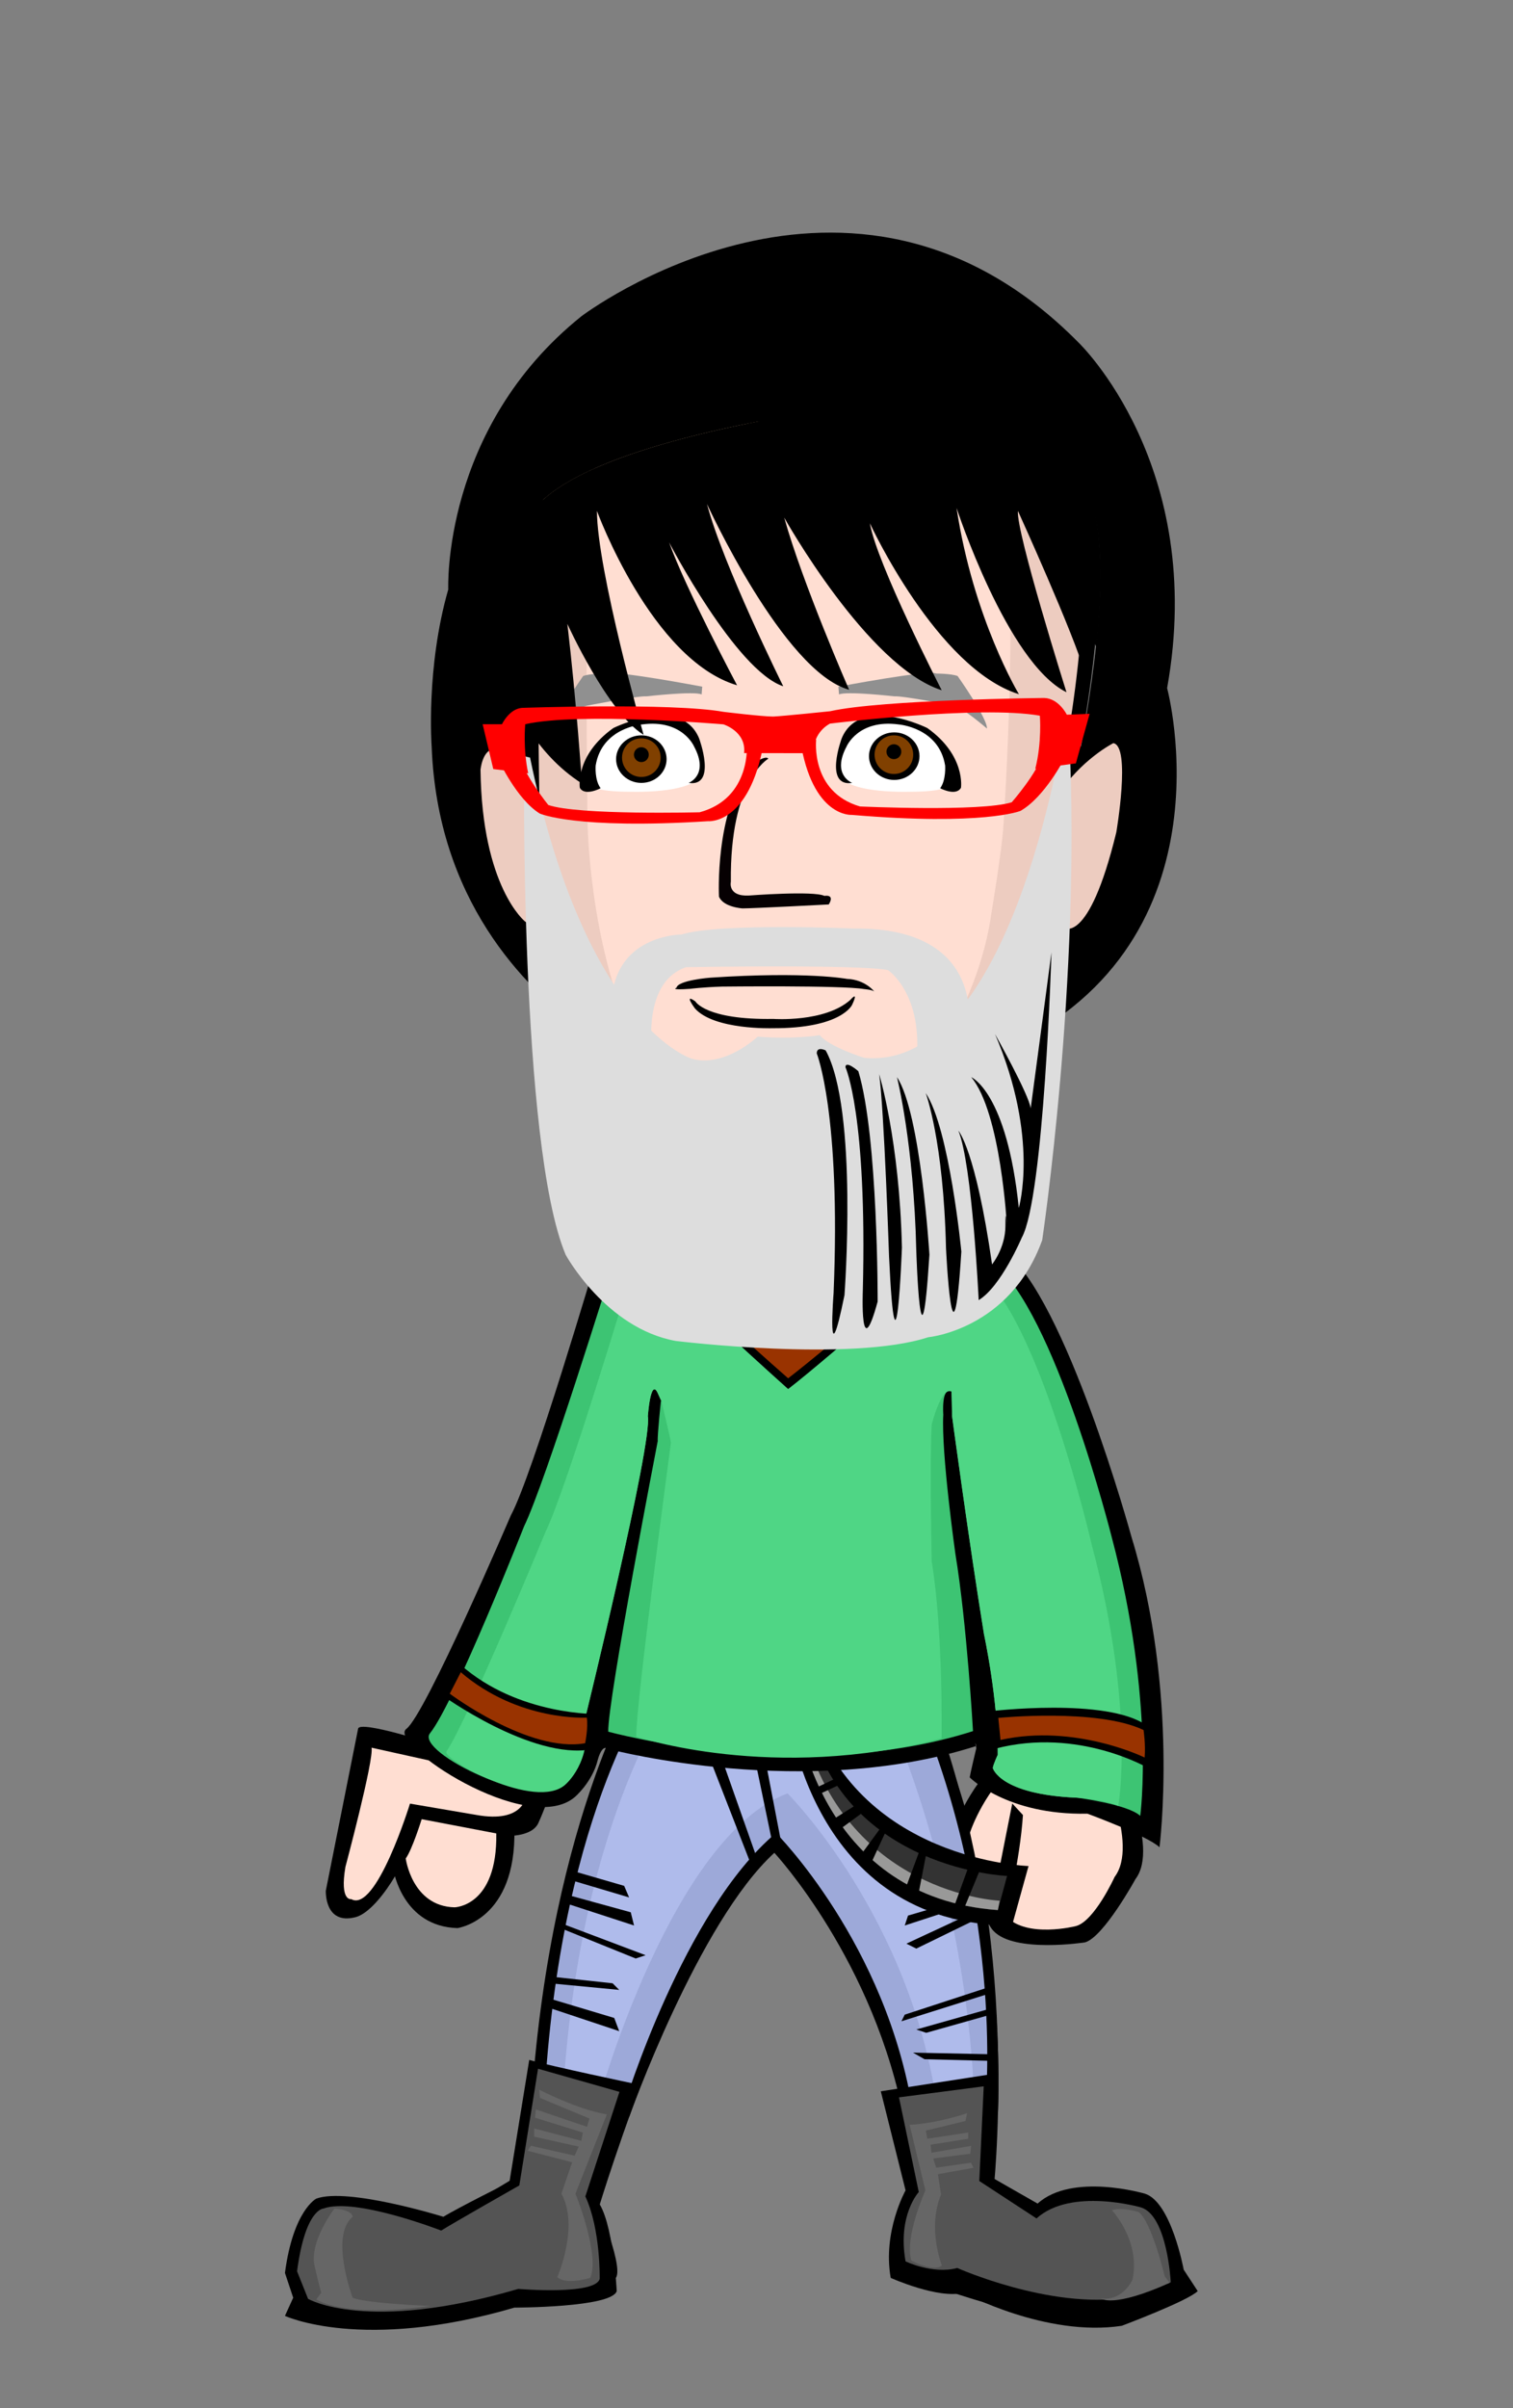 <?xml version="1.0" encoding="utf-8"?><!DOCTYPE svg PUBLIC "-//W3C//DTD SVG 1.1//EN" "http://www.w3.org/Graphics/SVG/1.1/DTD/svg11.dtd"><svg version="1.1" id="Layer_1" xmlns="http://www.w3.org/2000/svg" xmlns:xlink="http://www.w3.org/1999/xlink" x="0px" y="0px"  width="220px" height="350px" viewBox="0 0 220 350" enable-background="new 0 0 220 350" xml:space="preserve"><rect x="0" y="0" width="220" height="350" fill="#808080" stroke="none"/><g xmlns="http://www.w3.org/2000/svg" transform="translate(0, 60)" id="FullBodyTranslator"><g id='body'><g id="Layer_1">
	<g id="MaleBody">
		<path d="M60.195,204.737c0,0-1.77,5.541-2.971,7.102c0,0,1.301,8.159,9.291,8.389c0,0,8.569-1.139,8.279-14.379L60.195,204.737z"
			/>
		<path d="M52.075,191.228l-4.7,23.57c0,0-0.22,5.021,4.33,3.84c3.15-0.818,7.75-8.209,9.051-13.818c0,0,12.09,2.109,12.359,2.021
			c0.09-0.03,4.16,0.31,5.17-1.891c2.09-4.58,6.779-18.12,16.62-58.34l-3.341-21.15c0,0-10.949,32.53-28.559,67.99
			C63.006,193.448,52.375,190.019,52.075,191.228z"/>
		<path d="M45.535,272.708c0,0,7.971,5.961,18.91,3.98c0,0,21.65-2.98,24.63-5.472c0,0,2.489,1-1.99-10.42
			c0,0,13.44-44.448,25.38-51.899c0,0,18.66,16.391,20.4,50.899c0,0-4.23,9.931-1.24,10.931c0,0,17.41,6.95,26.37,6.45
			c0,0,9.7-1.729,12.44-4.711c0,0-1.74-4.229-5.722-4.72c0,0-16.67-6.46-20.149-10.43c0,0,4.221-41.971-9.709-68.541
			c0,0-1.99-32.029,1-40.97c0,0,10.699-17.629,5.22-25.58c0,0-9.2-4.469-15.671-5.959l-0.25-6.95l-17.67,1.489l-0.239,6.451
			c0,0-12.44,5.219-15.431,7.699c0,0-3.229,16.391,2.24,25.33c0,0-1.99,26.32-0.5,34.77c0,0-11.689,13.41-17.66,70.771
			c0,0-11.949,7.699-17.92,9.189C57.975,265.019,42.555,265.509,45.535,272.708z"/>
		<path fill="#FFDED2" d="M61.314,204.397c0,0-1.389,4.461-2.319,5.711c0,0,0.91,6.949,7.101,7.1c0,0,6.239-0.1,6.069-10.74
			L61.314,204.397z"/>
		<path d="M107.484,106.089v10.93l-7.959,3.72c0,0,19.911,13.16,32.84-1.49l-6.711-2.729l-0.25-10.43L107.484,106.089
			L107.484,106.089z"/>
		<path fill="#FFD3A8" d="M109.725,114.778v3.97l-8.208,2.979c0,0,16.419,13.91,29.359-0.739l-7.96-0.5L109.725,114.778z"/>
		<path fill="#FFDED2" d="M96.995,133.498c-1.851,8.24-17.239,63.37-20.521,67.55c0,0-0.299,3.99-7.229,2.73l-9.63-1.641
			c0,0-4.91,15.93-8.54,13.881c0,0-1.7,0.379-0.851-4.67c0,0,4.181-15.66,3.801-17.341l9.93,2.199c0,0,0.77,0.17,5.29-8.601
			c5.649-12.729,19.8-49.479,23.81-61.159c0,0,1.141-0.2,2.49,0.25C96.395,126.978,97.436,131.548,96.995,133.498z"/>
		<path d="M144.064,125.958c0,0,13.181,23.83,18.301,70.12c0,0,6.35,12.239,2.75,17.011c0,0-4.67,8.51-7.37,9.219
			c0,0-10.229,1.58-13.271-1.658c0,0-0.879-0.86-1.279-2.57c0,0-5.971-5.34-4.36-12.659c0,0,2.41-6.551,7.3-10.431
			c0,0,1.66-21.36-9.039-54.88C137.096,140.108,136.245,111.468,144.064,125.958z"/>
		<path fill="#FFDED2" d="M149.645,145.228c0.041,0.091,1.092,4.221,1.131,4.32c0,0,3.811,7.5,9.07,46.711
			c0,0,5.84,11.76,2.229,16.529c0,0-2.94,6.449-5.64,7.15c0,0-7.11,1.819-10.142-1.42c0,0,2.03-8.23,2.45-14.722l-1.551-1.68
			c0,0-1.721,8.6-2.631,13.358c0,0-5.729-3.6-3.379-9.51c0,0,2.109-6.1,7.01-9.979c0,0,2.181-18.569-6.789-48.88
			c0,0-2.07-7-5.551-11.971c-4.979-11.42,0.09-11.739,3.979-9.93C143.564,126.948,147.195,140.519,149.645,145.228z"/>
		<path fill="#FFDED2" d="M48.275,272.468c0,0,6.47,3.471,17.42,1.49c0,0,16.91-1.99,19.9-4.471c0,0,3.479,2.979-1-8.449
			c0,0,14.93-48.17,27.869-56.119c0,0,23.392,21.859,22.892,57.119c0,0-3.98,6.449-1,7.449c0,0,14.43,5.961,23.39,5.461
			c0,0,7.47-0.5,9.95-2.98c0,0-0.99-2.479-4.971-2.979c0,0-16.92-6.461-20.399-10.432c0,0,3.979-41.719-9.46-68.539
			c0,0-2.24-34.76,0.75-43.7c0,0,12.189-13.91,6.72-21.851c0,0-11.45-4.97-17.92-6.459v-9.931h-12.94v10.431
			c0,0-13.18,5.459-16.169,7.939c0,0-2.979,13.66,2.49,22.6c0,0-1.74,28.561-0.25,37c0,0-12.439,16.641-17.41,71.021
			c0,0-13.439,8.439-19.41,9.93C58.725,266.998,45.785,266.259,48.275,272.468z"/>
	</g>
	<path fill="#EEEEEC" stroke="#000000" d="M94.375,183.761l-0.125,2.5l-3,5.605l17.24,17.302l3.871-2.532l2.854,2.167
		c0,0,7.263-7.011,11.425-9.727c4.16-2.716,8.906-4.873,8.906-4.873l-2.018-4.537l-0.336-2.857c0,0-11.375,0.077-19.409-0.298
		S94.375,183.761,94.375,183.761z"/>
	<polygon fill="#FCAF3E" points="106.419,188.966 107.465,192.249 105.318,194.739 108.805,195.032 110.755,197.963 
		111.862,194.854 115.216,194.177 112.415,191.968 112.538,188.618 109.697,190.358 	"/>
	<polygon fill="#FCAF3E" points="95.53,187.405 96.081,189.134 94.951,190.443 96.786,190.599 97.812,192.141 98.396,190.504 
		100.161,190.147 98.686,188.984 98.75,187.222 97.254,188.138 	"/>
	<polygon fill="#FCAF3E" points="123.955,191.302 124.333,192.489 123.557,193.391 124.818,193.497 125.523,194.557 
		125.925,193.432 127.138,193.187 126.125,192.387 126.169,191.176 125.141,191.806 	"/>
	<polygon fill="#FCAF3E" points="116.716,191.325 117.039,192.34 116.376,193.109 117.453,193.2 118.056,194.105 118.398,193.145 
		119.435,192.936 118.569,192.252 118.607,191.218 117.729,191.756 	"/>
	<polygon fill="#FCAF3E" points="103.757,196.205 104.075,197.206 103.422,197.964 104.484,198.054 105.077,198.945 
		105.416,197.999 106.437,197.792 105.584,197.12 105.621,196.101 104.755,196.63 	"/>
	<polygon fill="#FCAF3E" points="102.25,187.328 102.568,188.329 101.915,189.087 102.977,189.177 103.57,190.068 103.909,189.122 
		104.93,188.915 104.077,188.243 104.114,187.224 103.248,187.753 	"/>
	<polygon fill="#FCAF3E" points="128.35,187.487 128.814,188.95 127.86,190.057 129.412,190.188 130.278,191.49 130.773,190.108 
		132.264,189.806 131.019,188.824 131.072,187.335 129.808,188.108 	"/>
	<polygon fill="#FCAF3E" points="114.029,198.558 114.263,199.291 113.784,199.847 114.562,199.912 114.997,200.565 
		115.245,199.872 115.993,199.721 115.368,199.228 115.396,198.48 114.761,198.869 	"/>
	<polygon fill="#FCAF3E" points="122.578,187.681 122.812,188.414 122.333,188.97 123.111,189.035 123.546,189.688 123.794,188.995 
		124.542,188.844 123.917,188.351 123.944,187.604 123.31,187.992 	"/>
	<polygon fill="#FCAF3E" points="100.248,193.808 100.488,194.56 99.996,195.13 100.795,195.196 101.242,195.868 101.496,195.155 
		102.264,195.001 101.621,194.495 101.649,193.728 100.999,194.128 	"/>
	<polygon fill="#FCAF3E" points="117.853,187.655 118.093,188.408 117.601,188.979 118.399,189.045 118.847,189.717 
		119.101,189.004 119.868,188.85 119.226,188.343 119.254,187.575 118.604,187.976 	"/>
	<polygon fill="#FCAF3E" points="107.422,199.513 108.009,201.356 106.805,202.754 108.762,202.919 109.857,204.564 
		110.479,202.816 112.361,202.438 110.787,201.196 110.858,199.318 109.262,200.297 	"/>
	<polygon fill="#FCAF3E" points="118.218,195.095 118.805,196.938 117.601,198.336 119.558,198.501 120.653,200.146 
		121.275,198.398 123.157,198.02 121.583,196.778 121.654,194.9 120.058,195.879 	"/>
</g></g>/n<g id='socks'></g>/n<g id='bottom'><path fill-rule="evenodd" clip-rule="evenodd" d="M93.395,182.876c0,0-13.198,20.772-16.079,62.052l14.171,2.742
		c0,0,10.068-28.302,21.109-38.382c0,0,14.64,15.72,18.959,39.239l13.561-1.637c0,0,1.799-32.095-11.4-63.774
		C133.715,183.116,114.994,185.996,93.395,182.876z"/>
	<path fill-rule="evenodd" clip-rule="evenodd" fill="#9da9d9" d="M95.314,184.568c0,0-13.5,17.76-16.079,59.04l11.521,2.4
		c0,0,8.639-28.32,22.079-39.601c0,0,16.081,16.08,19.921,40.56l10.559-1.439c0,0,2.881-29.76-11.279-60.721
		C132.035,184.808,114.995,186.728,95.314,184.568z"/>
	<path fill-rule="evenodd" clip-rule="evenodd" fill="#AFBBEB" d="M98.676,184.808c0,0-14.221,18.07-16.801,59.351l5.16,1.094
		c0,0,10.68-38.364,27.48-44.604c0,0,17.958,17.953,21.798,45.793l5.321-0.673c0,0,0-29.521-14.16-60.48
		C127.475,185.288,118.115,186.248,98.676,184.808z"/>
	<polygon fill-rule="evenodd" clip-rule="evenodd" points="90.756,214.089 83.314,211.929 82.596,213.128 91.475,215.769 	"/>
	<polygon fill-rule="evenodd" clip-rule="evenodd" points="91.715,217.929 92.195,219.849 81.875,216.488 82.115,215.288 	"/>
	<polygon fill-rule="evenodd" clip-rule="evenodd" points="93.875,224.169 92.436,224.648 81.155,220.089 81.155,219.368 	"/>
	<polygon fill-rule="evenodd" clip-rule="evenodd" points="133.235,223.208 143.075,218.408 142.115,217.688 131.795,222.488 	"/>
	<polygon fill-rule="evenodd" clip-rule="evenodd" points="142.596,216.248 131.555,219.849 132.035,218.408 141.875,215.528 	"/>
	<polygon fill-rule="evenodd" clip-rule="evenodd" points="144.035,229.688 131.075,233.769 131.555,232.808 144.035,228.728 	"/>
	<polygon fill-rule="evenodd" clip-rule="evenodd" points="144.035,232.808 134.676,235.448 133.235,234.968 144.275,231.849 	"/>
	<polygon fill-rule="evenodd" clip-rule="evenodd" points="144.275,238.568 144.275,239.528 134.436,239.288 132.756,238.328 	"/>
	<polygon fill-rule="evenodd" clip-rule="evenodd" points="79.955,228.248 90.035,229.208 89.075,228.248 80.195,227.288 	"/>
	<polygon fill-rule="evenodd" clip-rule="evenodd" points="79.715,230.408 89.314,233.288 90.035,235.208 79.235,231.608 	"/>
	<polygon fill-rule="evenodd" clip-rule="evenodd" points="110.195,190.089 113.555,207.608 109.475,211.688 100.596,188.888 
		102.756,189.368 109.955,209.769 112.355,208.089 108.516,189.608 	"/>
	<path fill-rule="evenodd" clip-rule="evenodd" d="M114.516,188.548c0,0,3.18,31.301,32.64,31.301l2.399-8.641
		c0,0-25.08-0.72-31.799-23.279L114.516,188.548z"/>
	<path fill-rule="evenodd" clip-rule="evenodd" d="M92.278,185.98c0,0,20.753,7.281,41.505-0.105L132.375,184
		c0,0-17.859,3.25-37.976-0.547L92.278,185.98z"/>
	<path fill-rule="evenodd" clip-rule="evenodd" fill="#333333" d="M116.225,190.669c0,0,3.44,25.139,28.871,26.939l1.34-4.96
		c0,0-23.28-0.89-28.73-22.13L116.225,190.669z"/>
	<path fill-rule="evenodd" clip-rule="evenodd" fill="#999998" d="M116.225,190.669c0,0,3.44,25.139,28.871,26.939l0.26-1.36
		c0,0-22.68-0.96-28.68-25.68L116.225,190.669z"/>
	<polygon fill-rule="evenodd" clip-rule="evenodd" points="142.465,211.828 139.955,217.929 138.575,217.528 140.735,211.558 	"/>
	<polygon fill-rule="evenodd" clip-rule="evenodd" points="134.686,209.419 133.475,215.658 131.564,214.759 133.645,209.148 	"/>
	<polygon fill-rule="evenodd" clip-rule="evenodd" points="129.055,205.628 126.545,211.058 124.895,209.968 128.275,205.358 	"/>
	<polygon fill-rule="evenodd" clip-rule="evenodd" points="125.975,203.038 121.905,206.028 121.045,204.488 124.936,202.038 	"/>
	<polygon fill-rule="evenodd" clip-rule="evenodd" points="122.995,198.968 119.275,200.688 118.756,199.788 122.385,198.068 	"/>
	<polygon fill-rule="evenodd" clip-rule="evenodd" points="119.875,194.898 117.545,196.888 117.025,196.259 119.186,194.078 	"/></g>/n<g id='shoes'><path fill-rule="evenodd" clip-rule="evenodd" fill="#FFFFFF" d="M84.494,261.415c0,0,2.82,5.461,1.5,7.941l-5.979,1
		c0,0,0.17-5.961,2.489-9.441L84.494,261.415z"/>
	<path fill-rule="evenodd" clip-rule="evenodd" d="M89.675,272.985c0,0-0.479-10.32-2.88-13.199l5.4-16.953
		c0,0-11.881-2.487-15.24-3.447l-2.881,17.76c0,0-7.68,3.84-9.6,5.04c0,0-13.92-4.319-18.48-2.64c0,0-3.359,1.68-4.56,10.8
		l1.2,3.601l-1.2,2.64c0,0,11.28,5.28,33.36-1.2C74.795,275.386,88.955,275.386,89.675,272.985z"/>
	<path fill-rule="evenodd" clip-rule="evenodd" fill="#545454" d="M87.195,271.226c0,0,0.159-7.199-2.08-12l4.959-15.199
		c0,0-8.479-2.4-11.84-3.361l-2.72,16.961c0,0-9.44,5.359-11.36,6.56c0,0-12.56-4.88-17.119-3.2c0,0-2.641,0-3.84,9.121l1.6,4
		c0,0,8.479,5.039,30.56-1.441C75.354,272.665,86.475,273.626,87.195,271.226z"/>
	<path fill-rule="evenodd" clip-rule="evenodd" d="M131.675,258.346c0,0-3.36,6-2.16,12.72c0,0,6.96,3.12,10.56,2.16
		c0,0,12,6.48,23.041,4.801c0,0,9.6-3.601,11.039-5.041l-2.039-3.119c0,0-1.801-9.84-5.641-11.041c0,0-10.561-3.119-15.6,1.44
		l-6.721-3.84l1.007-15.12l-17.087,2.641L131.675,258.346z"/>
	<path fill-rule="evenodd" clip-rule="evenodd" fill="#545454" d="M133.595,258.586c0,0-3.12,3.36-1.92,10.079
		c0,0,3.92,1.921,7.521,0.961c0,0,13.439,6,24.479,4.32l6.56-2.24c0,0-0.48-9.68-4.32-10.881c0,0-10.16-2.959-15.199,1.601
		l-8.32-5.44l0.641-13.76l-12.32,1.6L133.595,258.586z"/>
	<path fill-rule="evenodd" clip-rule="evenodd" fill="#666666" d="M81.035,270.946c0,0,3.239-7.32,0.6-12.121l1.561-4.56l-6.48-1.68
		l0.48-0.72l6.359,1.439l0.6-1.32l-6.479-1.439v-1.2l6.84,1.8l0.239-1.199l-6.959-2.16l0.119-1.2l7.44,2.521l0.36-1.201l-7.2-3
		l-0.12-1.199c0,0,5.52,2.88,9.84,3.6l-4.56,11.52c0,0,3.6,8.881,2.159,12.24C85.834,271.065,82.234,272.146,81.035,270.946z"/>
	<path fill-rule="evenodd" clip-rule="evenodd" fill="#666666" d="M136.955,269.266c0,0-2.16-5.399-0.121-10.319l-0.459-2.951
		l5.18-0.93l-0.38-0.74l-5.05,0.721l-0.43-1.33l5.389-0.7l0.131-1.14l-5.78,1l-0.11-1.17l5.45-0.86l0.011-0.91l-5.951,0.91
		l-0.219-1.19l5.77-1.39l0.24-1.14c0,0-4.15,1.46-8.36,1.699l2.29,9.521c0,0-3.07,6.84-2.04,10.2
		C132.515,268.546,135.685,270.286,136.955,269.266z"/>
	<path fill-rule="evenodd" clip-rule="evenodd" fill="#666666" d="M48.635,260.985c0,0-3.721,4.801-2.881,8.4
		c0,0,0.721,3.12,0.961,3.84l-0.721,0.96c0,0,3.721,2.761,16.561,0.96c0,0-9.359-0.359-11.28-1.199c0,0-3.36-9,0-11.761
		C51.274,262.186,51.395,261.226,48.635,260.985z"/>
	<path fill-rule="evenodd" clip-rule="evenodd" fill="#666666" d="M169.354,270.825c0,0-1.92-8.039-3.84-9.359
		c0,0-2.521-0.721-3.84-0.24c0,0,4.2,4.439,3,10.08c0,0-1.32,3.12-4.56,2.76c0,0,1.68,1.44,9.959-2.279L169.354,270.825z"/></g>/n<g id='top'><path fill-rule="evenodd" clip-rule="evenodd" d="M141.96,194.08c0,0-0.88,3.68-0.96,4.24c0,0,5.359,5.52,17.12,5.279
		c0,0,8.72,3.2,10.479,4.881c0,0,2.881-22.48-4.08-45.121c0,0-9.52-34.719-18.479-41.52c0,0-13.44-5.04-20.399-6.48l-11.16,7.681
		l-7.08-7.8c0,0-17.521,5.08-20.641,7.56c0,0-9.359,31.761-12.48,37.44c0,0-12.399,28.96-15.199,31.039
		c-2.801,2.08,17.52,15.761,24.48,9.921c0,0,2.56-2.16,3.35-5.4c0.14-0.55,0.47-1.409,0.84-1.659c0.439-0.301,0.95,0.09,1.25,0.18
		c0,0,28.24,7.359,52.96-0.561C141.96,193.76,141.641,192.641,141.96,194.08z"/>
	<path fill-rule="evenodd" clip-rule="evenodd" fill="#3dc473" d="M138.359,142.24c0,0,0.08,2.88,0.08,3.6
		c0,0,2.48,18.4,4.641,31.68c0,0,2.08,9.601,2,17.521c0,0-0.641,1.36-0.721,1.92c0,0,0.961,3.84,12.24,4.319
		c0,0,7.44,0.961,9.2,2.641c0,0,2.24-16.48-4.159-40.561c0,0-8.32-33.039-17.281-39.84c0,0-10.08-5.039-17.039-6.479l-12.961,8.28
		l-8.159-8.041c0,0-14.16,4.721-17.28,7.201c0,0-9.6,30.959-12.72,37.359c0,0-10.08,25.6-13.681,30.08
		c-2.18,2.721,15.44,11.359,19.681,7.439c0,0,3.92-3.279,2.88-9.6c0,0,9.84-40.16,9.12-43.92c0,0,0.399-5.68,1.44-3.359
		c1.039,2.319,0.479,0.959,0.479,0.959s-0.56,5.281-0.479,6c0,0-7.281,37.601-7.201,42.24c0,0,28.32,7.84,53.041-0.08
		c0,0-0.881-15.6-2.561-25.76c0,0-2.08-14.72-1.76-20.24C137.16,145.6,136.84,141.52,138.359,142.24z"/>
	<path fill-rule="evenodd" clip-rule="evenodd" fill="#4FD685" d="M138.359,142.24c0,0,0.08,2.88,0.08,3.6
		c0,0,2.48,18.4,4.641,31.68c0,0,2.08,9.601,2,17.521c0,0-0.641,1.36-0.721,1.92c0,0,0.961,3.84,12.24,4.319c0,0,4.08,0.24,6,1.201
		c0,0,2.561-13.84-3.84-37.92c0,0-7.6-33.041-16.56-39.84c0,0-9.96-4.921-16.921-6.361l-10.92,6.961l-6.479-6.36
		c0,0-13.2,4.36-16.319,6.84c0,0-9.121,30.44-12.24,36.841c0,0-11.211,27.139-14.4,31.92c-0.72,1.08,13.04,8.719,17.28,4.799
		c0,0,3.92-3.279,2.88-9.6c0,0,9.84-40.16,9.12-43.92c0,0,0.399-5.68,1.44-3.359c1.039,2.319,0.479,0.959,0.479,0.959
		s1.36,5.521,1.44,6.24c0,0-5.121,38.08-5.041,42.721c0,0,19.92,6.72,44.4,0.24c0,0,0.24-15.521-1.439-25.681
		c0,0-0.32-14.399,0-19.92C135.48,147.04,136.84,141.52,138.359,142.24z"/>
	<path fill-rule="evenodd" clip-rule="evenodd" d="M114.6,141.88c0,0-17.119-15.28-21.479-20.521l7.319-2.76
		c0,0,12.24,13.2,14.16,13.92c0,0,15.881-11.959,17.4-14.52l7.561,2.52C139.561,120.52,120.439,137.4,114.6,141.88z"/>
	<path fill-rule="evenodd" clip-rule="evenodd" fill="#993300" d="M114.6,140.32c0,0-15.56-13.6-19.92-18.84l5.16-1.92
		c0,0,12.6,13.68,14.52,14.399c0,0,17.08-12.8,18.601-15.36l5.28,2.041C138.24,120.641,120.439,135.84,114.6,140.32z"/>
	<path fill-rule="evenodd" clip-rule="evenodd" d="M64.2,186.32c0,0,13.12,9.52,21.84,7.92c0,0,1.44-1.6,1.04-5.12
		c0,0-11.68,0.319-20.16-7.2L64.2,186.32z"/>
	<path fill-rule="evenodd" clip-rule="evenodd" fill="#993300" d="M65.4,186.16c0,0,11.52,8.64,19.68,7.199
		c0,0,0.48-2.279,0.24-3.719c0,0-9.92,0.6-18.32-6.601L65.4,186.16z"/>
	<path fill-rule="evenodd" clip-rule="evenodd" d="M143.88,188.721c0,0,17.12-2.08,22.88,2.079c0,0,2.28,3.33,0.32,6.24
		c0,0-10.24-6.08-22.4-2.88L143.88,188.721z"/>
	<path fill-rule="evenodd" clip-rule="evenodd" fill="#993300" d="M145.16,189.68c0,0,14.4-1.439,21.119,1.76c0,0,0.32,2.08,0.16,4
		c0,0-10.08-4.969-20.959-2.56L145.16,189.68z"/></g>/n<g xmlns="http://www.w3.org/2000/svg" transform="translate(44,-29) scale(1.8)" id="HeadTranslator"><g id='face'><path fill-rule="evenodd" clip-rule="evenodd" d="M14.792,42.004c0,0,3.96-1.02,4.62,7.74l1.04,7.44c0,0-0.64,3.279-2.96,1.68
		c0,0-4.02-3.961-4.14-13.441C13.352,45.423,13.952,42.244,14.792,42.004z"/>
	<path fill-rule="evenodd" clip-rule="evenodd" fill="#edccc0" d="M15.332,43.263c0,0,1.32-0.959,4.56,4.801l0.72,6.24
		c0,0-0.36,4.68-2.64,2.881c0,0-3.48-2.762-3.6-12.241C14.372,44.944,14.492,43.503,15.332,43.263z"/>
	<path fill-rule="evenodd" clip-rule="evenodd" d="M17.731,25.664c0,0,0.39,21.02,0.52,24.01c0,0,0.13,9.229,3.8,15.72
		c0,0,6.36,9.551,14.48,13.551c0,0,4.839,0.91,7.121,0.16c0,0,10-4.881,15.439-16.641c0,0,0.9-1.859,1.119-3.76
		c0,0,0.541,1.719,2.881,0.34c0,0,2.279-1.68,4.311-8.62c0,0,1.389-8.96-0.83-9.62c0,0-2.701,1.02-3.721,2.28
		c-0.129,0.16,2.52-12.3,1-18.85c0,0-2.68-16.49-23.799-15.53C40.052,8.704,17.972,10.624,17.731,25.664z"/>
	<path fill-rule="evenodd" clip-rule="evenodd" fill="#edccc0" d="M18.932,25.744c0,0,0.12,20.64,0.24,23.52
		c0,0,0.12,8.88,3.6,15.12c0,0,6.8,9.92,13.68,12.959c0,0,4.8,0.48,6.96-0.238c0,0,14.16-8.641,15.84-20.641
		c0,0,1.08-5.04,1.199-6.96c0,0,0.24,7.919,0.961,8.159c0,0,2.039,1.68,4.32-7.679c0,0,1.199-6.96-0.24-7.201
		c0,0-2.641,1.32-4.561,4.32c0,0,3.48-16.08,1.439-22.32c0,0-0.479-14.16-21.839-14.88C40.532,9.904,19.412,11.584,18.932,25.744z"
		/>
	<path fill-rule="evenodd" clip-rule="evenodd" fill="#FFDED2" d="M23.251,20.704c0,0-0.48,8.88-0.24,28.08c0,0,0,8.401,3,16.2
		c0,0,3.48,8.279,10.44,12.359c0,0,4.8,0.48,6.96-0.238c0,0,10.561-8.641,12.24-20.641c0,0,0.84-5.04,0.959-6.96
		c0,0,1.561-22.56-0.479-28.8c0,0-2.561-8-15.121-9.12C41.012,11.584,26.612,11.344,23.251,20.704z"/></g>/n<g id='features'><path display="inline" fill-rule="evenodd" clip-rule="evenodd" fill="#060002" d="M37.625,44.036c0,0-3.12,1.73-3.03,9.941
		c0,0-0.28,1.199,1.46,1.109c0,0,5.23-0.4,6.1,0.029c0,0,0.87-0.17,0.35,0.691c0,0-6.099,0.32-6.969,0.32c0,0-1.55-0.092-1.9-0.951
		c0,0-0.36-6.82,2.51-10.54C36.145,44.636,37.354,43.686,37.625,44.036z"/></g>/n<g id='mouth'><path fill-rule="evenodd" clip-rule="evenodd" d="M31.311,62.619c0,0,1-0.13,2.57-0.18c0,0,9.73-0.11,11.47,0.2
		c0,0,0.729,0.06,0.841,0.209c0,0-0.74-0.979-2.211-1.029c0,0-3.209-0.62-11.04-0.1c0,0-2.63,0.199-2.74,0.819
		C30.201,62.539,29.601,62.739,31.311,62.619z"/>
	<path fill-rule="evenodd" clip-rule="evenodd" d="M31.731,63.64c0,0,0.84,1.5,6.3,1.41c0,0,4.14,0.299,6.209-1.531
		c0,0,0.73-0.85,0.15,0.391c0,0-0.84,1.92-6.45,1.891c0,0-4.68,0.149-6.24-1.59C31.701,64.21,30.731,62.919,31.731,63.64z"/></g>/n<g id='eyes'><path fill-rule="evenodd" clip-rule="evenodd" fill="#FFFFFF" d="M22.914,45.362c0-1.13,1.44-4.02,4.38-4.44
		c1.32-0.12,1.86-0.18,3.18,0.54c1.53,0.84,1.74,2.81,1.74,3.6c0,1.13-2.35,1.65-5.27,1.65
		C24.034,46.712,22.914,46.492,22.914,45.362z"/>
	<path fill-rule="evenodd" clip-rule="evenodd" fill="#FFFFFF" d="M52.613,45.362c0-1.13-1.439-4.02-4.379-4.44
		c-1.32-0.12-1.86-0.18-3.181,0.54c-1.53,0.84-1.739,2.81-1.739,3.6c0,1.13,2.35,1.65,5.27,1.65
		C51.494,46.712,52.613,46.492,52.613,45.362z"/>
	<path fill-rule="evenodd" clip-rule="evenodd" d="M25.324,44.072c0-1.06,0.92-1.92,2.04-1.92c1.13,0,2.04,0.86,2.04,1.92
		s-0.91,1.92-2.04,1.92C26.244,45.992,25.324,45.132,25.324,44.072z"/>
	<path fill-rule="evenodd" clip-rule="evenodd" fill="#804000" d="M25.804,43.952c0-0.86,0.7-1.56,1.56-1.56
		c0.87,0,1.56,0.7,1.56,1.56s-0.69,1.561-1.56,1.561C26.504,45.513,25.804,44.812,25.804,43.952z"/>
	<path fill-rule="evenodd" clip-rule="evenodd" d="M49.834,43.832c0-1.06-0.92-1.92-2.04-1.92c-1.13,0-2.04,0.86-2.04,1.92
		c0,1.06,0.91,1.921,2.04,1.921C48.914,45.753,49.834,44.892,49.834,43.832z"/>
	<path fill-rule="evenodd" clip-rule="evenodd" fill="#804000" d="M46.204,43.712c0-0.86,0.7-1.56,1.56-1.56
		c0.87,0,1.561,0.7,1.561,1.56c0,0.86-0.69,1.56-1.561,1.56C46.904,45.272,46.204,44.572,46.204,43.712z"/>
	<path fill-rule="evenodd" clip-rule="evenodd" d="M26.764,43.712c0-0.33,0.27-0.6,0.6-0.6c0.34,0,0.6,0.27,0.6,0.6
		s-0.26,0.6-0.6,0.6C27.034,44.312,26.764,44.042,26.764,43.712z"/>
	<path fill-rule="evenodd" clip-rule="evenodd" d="M47.164,43.472c0-0.33,0.27-0.6,0.6-0.6c0.34,0,0.6,0.27,0.6,0.6
		s-0.26,0.6-0.6,0.6C47.434,44.072,47.164,43.802,47.164,43.472z"/>
	<path fill-rule="evenodd" clip-rule="evenodd" d="M31.184,45.992c0,0,1.68-0.63,0.44-2.94c0,0-0.94-2.22-4.2-1.78
		c0,0-3.25,0.24-3.75,3.32c0,0-0.1,1.161,0.4,1.831c0,0-1.29,0.68-1.68-0.041c0,0-0.4-2.609,2.71-4.82c0,0,5.44-2.7,6.92,0.82
		C32.024,42.382,33.504,46.332,31.184,45.992z"/>
	<path fill-rule="evenodd" clip-rule="evenodd" d="M44.395,45.992c0,0-1.681-0.63-0.451-2.94c0,0,0.94-2.22,4.201-1.78
		c0,0,3.26,0.24,3.76,3.32c0,0,0.09,1.161-0.4,1.831c0,0,1.279,0.68,1.68-0.041c0,0,0.391-2.609-2.72-4.82c0,0-5.431-2.7-6.91,0.82
		C43.554,42.382,42.074,46.332,44.395,45.992z"/></g>/n<g id='eyebrows'><path fill-rule="evenodd" clip-rule="evenodd" fill="#909090" d="M32.284,38.222c0,0-7.3-1.39-7.9-1.06c0,0-1.18,0-1.72,0.2
		c0,0-2.42,3.42-2.38,4.24c0,0,2.03-1.74,2.62-1.83c0,0,4.1-0.82,4.89-0.77c0,0,3.85-0.44,4.44-0.15L32.284,38.222z"/>
	<path fill-rule="evenodd" clip-rule="evenodd" fill="#909090" d="M43.283,38.222c0,0,7.311-1.39,7.9-1.06c0,0,1.19,0,1.73,0.2
		c0,0,2.42,3.42,2.369,4.24c0,0-2.02-1.74-2.619-1.83c0,0-4.09-0.82-4.881-0.77c0,0-3.859-0.44-4.449-0.15L43.283,38.222z"/></g>/n<g id='hair'><path fill-rule="evenodd" clip-rule="evenodd" d="M69.836,38.342c3.23-17.99-7.16-27.91-7.16-27.91
		c-18.41-18.64-40.15-2.12-40.15-2.12c-11.3,9.06-10.76,22.06-10.76,22.06c-1.82,6.34-1.34,12.69-1.34,12.69
		c0.466,12.321,7.402,19.426,12.248,22.915c-0.308-0.428-0.488-0.693-0.488-0.693c-1.137-2.012-1.933-4.285-2.492-6.467
		c0,0.002,0,0.004,0.001,0.006c-0.458,0.418-1.122,0.584-2.069-0.07c0,0-4.02-3.959-4.14-13.44c0,0,0.6-3.18,1.44-3.42
		c0,0,1.924-0.492,3.313,2.176c0.001,0.043,0.002,0.084,0.003,0.127c-0.164-7.201-0.376-18.643-0.376-18.643
		c1.52-6.74,24.589-9.67,24.589-9.67c15.201-1.12,21.531,8.24,21.531,8.24c1.52,6.55-1.131,19.01-1,18.85
		c1.02-1.26,3.719-2.28,3.719-2.28c2.221,0.66,0.692,9.603,0.692,9.603c-2.029,6.939-4.336,8.637-4.336,8.637
		c-2.34,1.381-2.88-0.34-2.88-0.34c-0.22,1.9-1.12,3.76-1.12,3.76c-0.929,2.01-1.993,3.812-3.116,5.432
		C75.539,59.42,69.836,38.342,69.836,38.342z"/>
	<path fill-rule="evenodd" clip-rule="evenodd" fill="#000000" d="M68.513,38.592c2.641-17.79-6.6-26.6-6.6-26.6
		c-17.371-17.95-38.76-2.48-38.76-2.48c-10.77,8.63-10.25,21.48-10.25,21.48c-1.73,6.04-1.01,12.09-1.01,12.09
		c0.091,9.467,4.8,15.984,9.136,19.99c-0.628-1.523-1.106-3.109-1.471-4.633c0.047,0.197,0.093,0.393,0.144,0.592
		c-0.458,0.418-1.122,0.584-2.069-0.07c0,0-4.02-3.959-4.14-13.439c0,0,0.6-3.18,1.44-3.42c0,0,1.924-0.492,3.313,2.176
		c0.001,0.043,0.002,0.084,0.003,0.127c-0.164-7.201-0.376-18.643-0.376-18.643c1.52-6.74,24.589-9.67,24.589-9.67
		c15.201-1.12,21.531,8.24,21.531,8.24c1.52,6.55-1.131,19.01-1,18.85c1.02-1.26,3.719-2.182,3.719-2.182
		c1.915,1.251,0.601,9.504,0.601,9.504c-2.029,6.939-4.244,8.637-4.244,8.637c-2.34,1.381-3.032-0.34-3.032-0.34
		c-0.22,1.9-0.968,3.76-0.968,3.76c-0.489,1.059-1.017,2.057-1.568,3.006C73.473,57.014,68.513,38.592,68.513,38.592z"/>
	<path fill-rule="evenodd" clip-rule="evenodd" fill="#000000" d="M59.226,13.552c-16.479-14.4-33.52-2.88-33.52-2.88
		c-9.97,7.02-10.24,21.44-10.24,21.44c-1.522,5.796-1.445,10.93-1.44,11.176c0.241-0.681,0.549-0.988,0.9-1.088
		c0,0,1.822-0.504,3.211,2.164c0.001,0.043,0.104-0.212,0.105-0.169c-0.164-7.201-0.376-18.643-0.376-18.643
		c1.52-6.74,24.589-9.67,24.589-9.67c15.201-1.12,21.531,8.24,21.531,8.24c1.52,6.55-1.249,19.279-1.118,19.119
		c0.603-0.744,1.854-1.434,2.727-1.85c-0.047-1.705-0.209-3.039-0.209-3.039C68.266,20.832,59.226,13.552,59.226,13.552z"/>
	<path fill-rule="evenodd" clip-rule="evenodd" fill="#000000" d="M18.963,55.316c0.001,0.01,0.003,0.02,0.005,0.027
		C18.967,55.336,18.965,55.326,18.963,55.316z"/>
	<path fill-rule="evenodd" clip-rule="evenodd" fill="#F1C496" d="M19.426,22.512c0,0-0.002,0.23-0.006,0.638
		c3.504-3.211,11.892-5.28,17.521-6.359C30.556,17.027,20.406,18.102,19.426,22.512z"/>
	<path fill-rule="evenodd" clip-rule="evenodd" fill="#FFD3A8" d="M23.746,18.912c0,0-0.045,0.572-0.111,1.678
		c3.728-1.656,8.555-2.85,12.391-3.62C31.648,17.222,26.114,17.762,23.746,18.912z"/>
	<path fill-rule="evenodd" clip-rule="evenodd" fill="#000000" d="M42.455,15.882c15.201-1.12,21.531,8.24,21.531,8.24
		c0.692,2.986,0.518,7.198,0.137,10.885l0.303,0.585c0,0,1.8-10.2-1.92-16.44c0,0-6.4-16.08-31.36-7.2c0,0-13.36-2-15.68,21.92
		c0,0,1.004,3.114,2.681,5.936c-0.141-6.697-0.281-14.256-0.281-14.256C19.386,18.812,42.455,15.882,42.455,15.882z"/>
	<path fill-rule="evenodd" clip-rule="evenodd" fill="#000000" d="M63.986,24.122c0,0-6.33-9.36-21.531-8.24
		c0,0-23.069,2.93-24.589,9.67c0,0,0.14,7.559,0.281,14.256c0.921,1.551,2.043,3.016,3.319,3.824l-0.72-12.72
		c0,0,3.48,6.96,5.52,8.88c0,0-3.48-14.28-2.88-17.28c0,0,4.2,11.04,9.96,13.8c0,0-4.32-9.48-4.32-11.16c0,0,6.081,10,8.36,11.44
		c0,0-5.48-11.8-5.12-14.32c0,0,6.479,12.48,10.32,14.52c0,0-4.56-11.52-4.56-14.28c0,0,7.04,12,11.839,14.4
		c0,0-4.08-8.56-4.479-13.04c0,0,6.601,11.76,11.04,13.68c0,0-4.4-9.6-3.84-15.28c0,0,4.92,13.04,8.32,14.8
		c0,0-3.76-10.12-3.76-15.52l6.977,13.455C64.504,31.32,64.679,27.108,63.986,24.122z"/>
	<path fill-rule="evenodd" clip-rule="evenodd" d="M23.046,20.762c0,0-0.004,0.038-0.009,0.101c0.016-0.007,0.03-0.015,0.046-0.022
		C23.07,20.814,23.058,20.789,23.046,20.762z"/>
	<path fill-rule="evenodd" clip-rule="evenodd" d="M16.186,35.472l-0.85-1.33c0,0,0.551,3.781,2.847,7.399
		c-0.015-0.716-0.031-1.452-0.046-2.195C17.584,38.366,16.942,37.115,16.186,35.472z"/>
	<path fill-rule="evenodd" clip-rule="evenodd" d="M63.226,37.232c0,0,0.8-2.4,0.64-3.12c-0.16-0.72-7.84-15.92-7.84-15.92
		s0.041,1.36,0.301,3.47c0.379,3.07,1.609,9.49,3.459,13.89c0,0-2.84-2.4-7.359-15.84c0,0-0.391,0.98-0.48,2.88
		c-0.119,2.61,0.351,7.83,3.36,13.76c0,0-3.44-3.28-10.479-14.56c0,0-0.48,1.38,0.08,3.6c0.439,1.75,0.709,5.47,3.76,10.4
		c0,0-6.03-6.2-11.36-15.92c0,0,0.16,1.12,0.48,3.6c0.459,3.57,2.32,7.36,4.319,12.72c0,0-3.6-2.76-10.88-16.96
		c0,0,0.06,0.78,0.32,3.04c0.24,2.08,2.03,5.63,4.99,13.07c0,0-3.55-4.03-7.71-11.71c0,0-0.34,1.74,0.08,3.36
		c0.54,2.09,0.8,2.56,3.72,8.72c0,0-3.705-2.272-9.543-14.871c-0.016,0.007-0.03,0.015-0.046,0.022
		c-0.037,0.415-0.162,2.142,0.029,4.769c0.22,2.95,0.84,7,2.56,12.96c0,0-2.85-3.33-5.2-10.88c0,0-0.44,4.72,0.44,14.959
		c0,0-0.741,0.203-2.729-3.325c0.016,0.743,0.031,1.479,0.046,2.195c1.055,1.661,2.476,3.289,4.383,4.501c0,0-0.45-6.73-1.18-12.891
		c0,0,3.24,7.15,6.16,8.961c0,0-3.77-13.371-3.77-18.081c0,0,4.39,12.02,11.32,14.08c0,0-4.21-7.92-5.49-11.54
		c0,0,5.389,10.35,9.219,11.62c0,0-4.879-9.83-6.159-14.72c0,0,6.19,13.55,11.48,15c0,0-3.78-8.64-5.241-13.9
		c0,0,6.721,12.02,12.721,13.94c0,0-5.25-10.22-5.8-13.48c0,0,5.399,11.72,12.039,13.8c0,0-3.68-6.08-5.039-15.04
		c0,0,4.08,12.5,8.879,14.88c0,0-4.1-13.01-3.92-14.64C57.785,24.032,62.316,33.972,63.226,37.232z"/></g>/n<g id='beard'><path fill-rule="evenodd" clip-rule="evenodd" fill="#DDDDDD" d="M17.895,43.833c0,0-0.39,31.41,3.36,40.27
		c0,0,3.24,5.93,8.89,6.949c0,0,14.149,1.74,20.39-0.299c0,0,6.602-0.601,9.211-7.841c0,0,3.15-20.96,2.189-40.52h-0.6
		c0,0-4.199,26.88-15.961,25.8c0,0-2.83-0.88-3.6-1.83c0,0-2.04,0.359-5.01,0.12c0,0-2.65,2.51-5.3,1.79c0,0-8.57-2.51-13.09-24.32
		L17.895,43.833z"/>
	<path fill-rule="evenodd" clip-rule="evenodd" fill="#DDDDDD" d="M44.534,57.753c0,0-10.799-0.48-13.919,0.479
		c0,0-5.64,0-5.64,5.76l3.36,4.44c0,0-1.2-6.24,2.64-7.561c0,0,14.04-0.24,16.319,0.24c0,0,2.881,1.92,2.281,7.439l4.199-2.64
		C53.774,65.912,55.335,57.632,44.534,57.753z"/>
	<path fill-rule="evenodd" clip-rule="evenodd" d="M41.534,67.833c0,0,1.961,4.84,1.36,19.359c0,0-0.56,7.24,0.88,0.16
		c0,0,1.12-14.961-1.52-19.76C42.255,67.593,41.534,67.232,41.534,67.833z"/>
	<path fill-rule="evenodd" clip-rule="evenodd" d="M43.854,68.952c0,0,1.76,3.801,1.4,18.08c0,0-0.24,6.12,1.199,0.84
		c0,0,0.041-13.32-1.56-18.6C44.895,69.272,43.854,68.353,43.854,68.952z"/>
	<path fill-rule="evenodd" clip-rule="evenodd" d="M49.575,83.792c0,0,0.359,11.4,1.06,0.291c0,0-0.7-11.451-2.62-14.33
		C48.015,69.753,49.374,75.112,49.575,83.792z"/>
	<path fill-rule="evenodd" clip-rule="evenodd" d="M48.415,83.513c0,0-0.48,12.64-1.041,0.72c0,0-0.399-11.92-0.799-14.72
		C46.575,69.513,48.215,74.833,48.415,83.513z"/>
	<path fill-rule="evenodd" clip-rule="evenodd" d="M60.495,59.673c0,0-0.6,19.799-2.4,23.039c0,0-1.68,3.961-3.48,5.041
		c0,0-0.52-10.961-1.64-13.681c0,0,1.399,1.56,2.72,10.8c0,0,1.08-1.32,1.08-3.119c0-1.801,0.12,0,0.12,0s-0.479-9.121-2.88-12
		c0,0,2.88,1.199,3.84,10.56c0,0,1.68-5.64-1.92-14.04c0,0,2.76,4.92,2.881,6C58.815,72.272,60.136,62.433,60.495,59.673z"/>
	<path fill-rule="evenodd" clip-rule="evenodd" d="M51.975,83.552c0,0,0.54,11.391,1.24,0.281c0,0-0.96-9.921-2.88-12.801
		C50.335,71.032,51.774,74.872,51.975,83.552z"/></g>/n<g id='glasses'>
	<path fill-rule="evenodd" clip-rule="evenodd" fill="#FF0000" d="M41.306,43.595c-0.13-1.71,1.3-2.39,1.3-2.39
		s12.091-1.5,16.95-0.64c0,0,0.18,2.14-0.37,4.29l3.28-0.44l1.109-4l-1.84,0.07c0,0-0.64-1.31-1.82-1.35c0,0-13.09,0.13-17.299,1.07
		c0,0-3.741,0.39-4.601,0.43c-0.9,0-4.01-0.38-4.01-0.38c-4.2-0.75-16.3-0.32-16.3-0.32c-1.02,0.09-1.6,1.32-1.6,1.32h-1.56
		l0.86,3.62l2.82,0.34c-0.43-1.98-0.24-3.96-0.24-3.96c4.36-0.99,16.01,0.01,16.01,0.01s1.86,0.57,1.67,2.32L41.306,43.595z"/>
	<path fill-rule="evenodd" clip-rule="evenodd" fill="#FF0000" d="M15.846,44.165c0,0,1.46,3.16,3.31,4.3c0,0,2.86,1.299,13.59,0.62
		c0,0,3.31,0.33,4.49-6.26l-1.35-0.03c0,0,0.41,4.42-3.81,5.57c0,0-9.82,0.25-12.23-0.59c0,0-1.99-2.47-2.3-3.93L15.846,44.165z"/>
	<path fill-rule="evenodd" clip-rule="evenodd" fill="#FF0000" d="M61.546,44.015c0,0-1.61,3.14-3.561,4.24
		c0,0-2.98,1.22-13.619,0.32c0,0-3.19,0.25-4.17-6.05l1.29-0.02c0,0-0.49,4.21,3.54,5.39c0,0,9.771,0.45,12.261-0.34
		c0,0,2.119-2.42,2.479-3.88L61.546,44.015z"/></g>/n</g></g></svg>